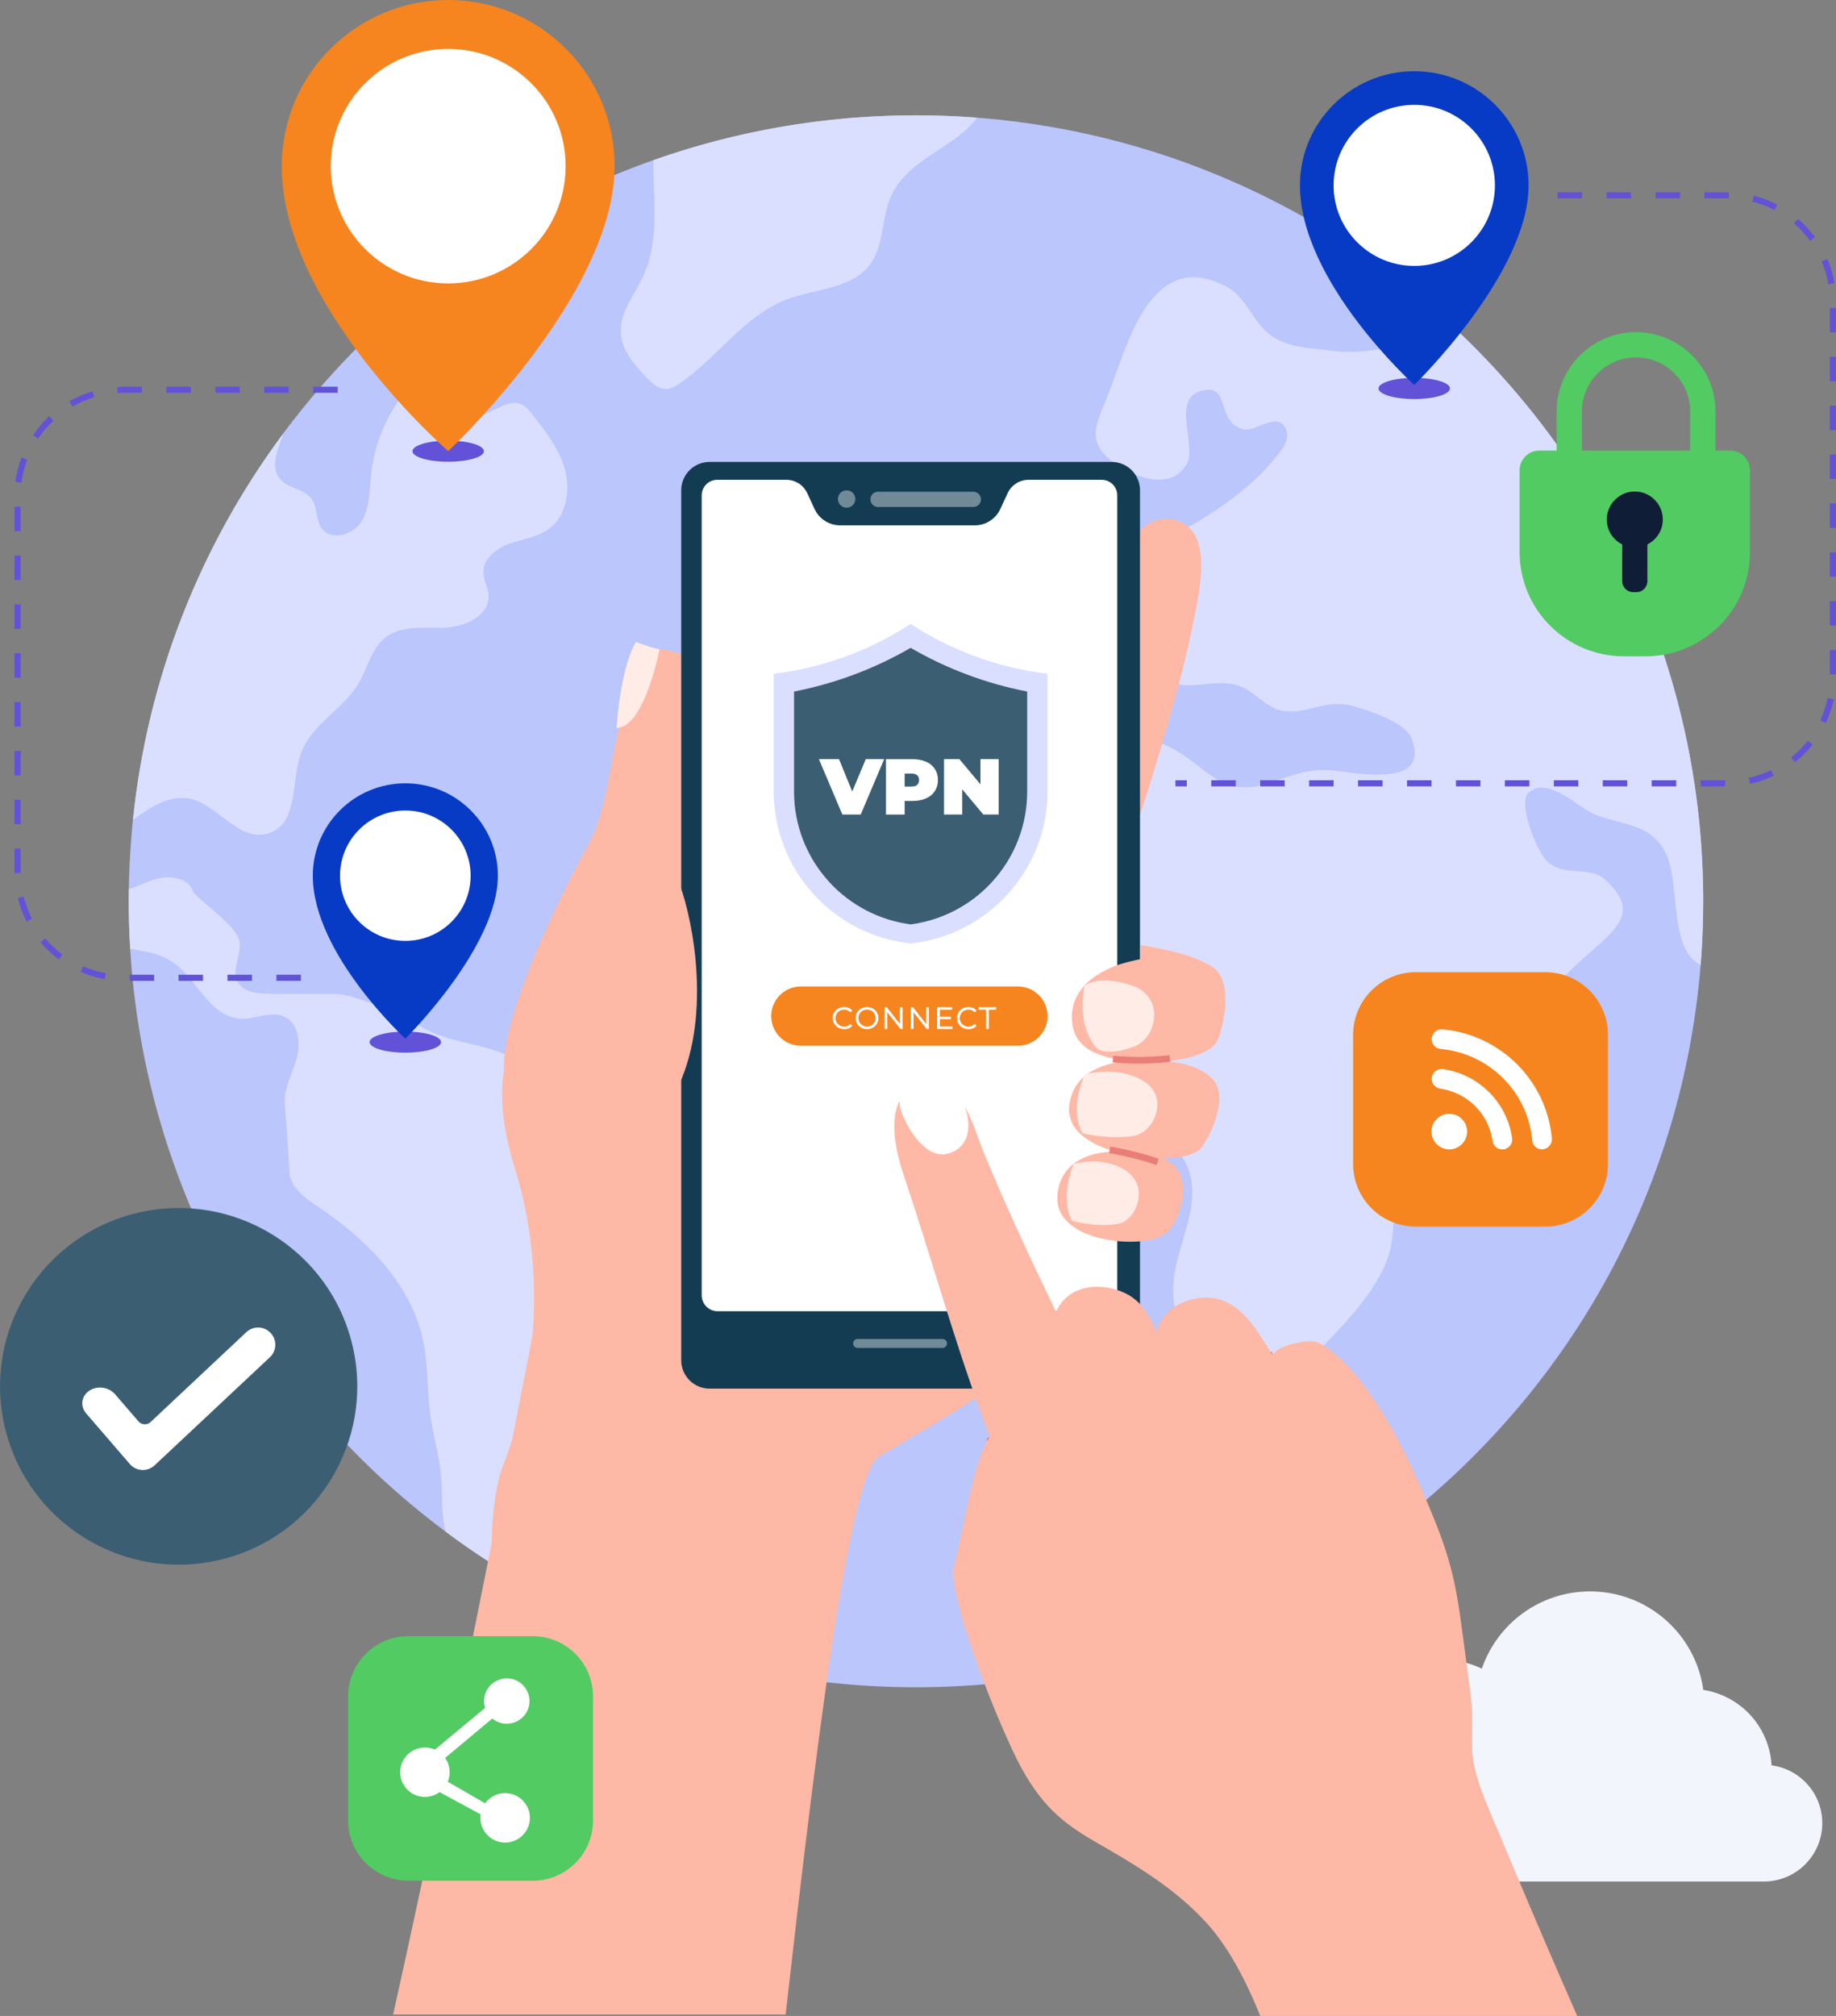 <svg width="410" height="450" viewBox="0 0 410 450" fill="none" xmlns="http://www.w3.org/2000/svg">
<rect x="0" y="0" width="410" height="450" fill="#808080" stroke="none"/>
<g clip-path="url(#clip0_653_473)">
<path d="M328.857 325.25C397.511 256.733 397.511 145.645 328.857 77.128C260.204 8.611 148.894 8.611 80.241 77.128C11.587 145.645 11.587 256.733 80.241 325.25C148.894 393.767 260.204 393.767 328.857 325.25Z" fill="#BAC6FC"/>
<path d="M324.525 72.957C315.668 75.92 307.235 79.575 297.087 78.257C292.461 77.661 287.238 77.613 283.45 74.602C279.267 71.284 278.554 66.35 273.533 63.801C257.053 55.442 251.868 76.603 247.695 87.462C244.919 94.676 242.153 98.263 248.668 103.227C252.803 106.372 261.505 109.882 265.033 103.544C267.452 99.206 260.831 88.001 269.427 87.029C274.612 86.442 271.789 94.897 277.976 95.849C280.713 96.272 285.715 91.463 287.286 96.138C288.115 98.6 285.435 101.428 284.105 103.015C279.499 108.517 272.193 113.836 266.006 117.279C259.809 120.732 232.352 124.118 233.007 133.601C233.72 143.932 240.505 145.336 245.044 144.595C251.376 143.566 255.626 150.222 260.889 152.213C265.89 154.108 270.767 151.703 275.769 152.809C280.058 153.761 282.515 158.321 286.948 158.744C292.615 159.292 296.056 155.906 302.32 157.657C305.703 158.6 313.847 161.254 315.215 164.842C319.716 176.557 301.434 172.161 296.663 171.902C285.647 171.305 279.865 180.443 269.505 172.46C262.151 166.794 257.679 163.072 248.109 166.496C243.637 168.103 239.59 170.565 234.742 171.046C229.711 171.556 224.112 169.103 219.197 170.853C210.754 173.864 210.812 187.041 207.246 193.995C201.57 205.066 198.158 212.145 202.736 224.687C207.689 238.278 213.703 236.027 226.405 234.787C234.106 234.036 251.116 229.189 256.05 237.74C258.431 241.866 256.446 247.146 258.691 251.494C260.31 254.629 263.52 256.765 264.985 260.016C269.447 269.903 260.522 280.416 262.161 290.67C262.826 294.834 264.956 298.643 265.746 302.808C266.546 307.04 266.314 311.445 267.24 315.658C267.779 318.14 268.965 324.103 271.991 324.776C274.892 325.421 283.527 313.215 286.042 310.281C293.656 301.442 307.939 290.237 310.541 278.55C311.601 273.78 310.493 269.884 313.76 265.729C316.931 261.689 321.663 259.881 323.629 254.793C325.258 250.58 324.467 246.54 327.233 242.616C329.604 239.25 333.228 236.845 336.293 234.19C338.827 231.988 342.499 227.91 343.897 225.361C352.127 210.298 370.4 207.24 358.459 196.361C354.787 193.014 348.764 196.044 345.082 191.821C343.097 189.551 338.933 179.346 341.266 177.038C345.439 172.921 352.513 180.356 356.184 181.818C362.227 184.223 368.627 183.723 371.951 190.408C375.344 197.227 372.501 211.683 379.768 215.415C380.143 210.722 380.346 205.97 380.346 201.17C380.346 150.559 358.864 104.967 324.516 72.938L324.525 72.957Z" fill="#DBDFFF"/>
<path d="M117.096 351.89C115.911 349.005 114.205 345.744 115.66 342.993C116.306 341.782 117.463 340.935 118.272 339.819C120.624 336.568 127.293 323.103 128.922 319.563C130.425 316.283 129.288 312.292 130.647 308.954C132.092 305.386 135.909 303.5 138.829 300.971C143.484 296.941 145.97 291.025 148.312 285.331C149.768 281.792 151.213 278.252 152.668 274.703C154.336 270.644 155.984 265.95 153.998 262.036C152.129 258.361 147.705 256.794 143.619 256.226C139.533 255.649 135.215 255.687 131.543 253.812C124.797 250.378 122.378 241.76 116.267 237.297C109.714 232.517 100.288 233.44 93.6 228.852C91.46 227.381 79.288 221.888 75.028 221.879C70.075 221.86 65.121 221.85 60.167 221.831C57.478 221.831 54.24 221.494 53.036 219.089C51.494 216.012 54.664 212.058 53.093 209.009C51.32 205.566 43.465 200.17 43.061 198.939C41.962 195.582 37.23 195.303 33.895 196.506C32.209 197.111 30.503 197.929 28.788 198.468C28.778 199.372 28.749 200.276 28.749 201.19C28.749 204.748 28.865 208.278 29.077 211.789C33.982 212.655 37.645 212.972 41.904 217.801C45.22 221.561 48.207 227.207 53.903 227.39C57.16 227.486 60.582 225.572 63.531 226.957C66.788 228.487 67.174 233.036 66.172 236.489C65.169 239.942 63.261 243.299 63.618 246.877C63.926 249.936 64.562 259.612 64.63 261.555C64.764 265.017 68.07 267.374 70.952 269.307C81.881 276.646 92 286.736 94.564 299.634C95.585 304.799 95.344 310.127 96.029 315.341C96.655 320.131 98.072 324.815 98.496 329.634C98.804 333.173 98.563 336.751 99.161 340.252C99.257 340.8 99.373 341.349 99.498 341.887C105.329 346.235 111.439 350.217 117.8 353.824C117.588 353.179 117.357 352.535 117.106 351.91L117.096 351.89Z" fill="#DBDFFF"/>
<path d="M42.232 178.259C48.515 179.308 53.556 188.609 60.524 185.81C66.711 183.328 64.928 174.181 67.28 167.958C69.65 161.677 76.638 158.33 80.069 152.55C82.121 149.087 82.95 144.701 86.14 142.248C89.754 139.478 94.824 140.286 99.373 140.123C103.922 139.949 109.444 137.314 109.107 132.784C108.981 131.091 107.998 129.533 107.95 127.84C107.863 124.752 110.812 122.425 113.723 121.376C116.633 120.328 119.872 119.972 122.406 118.193C126.396 115.394 127.456 109.729 126.203 105.016C124.96 100.312 121.876 96.34 118.879 92.502C118.214 91.656 117.51 90.771 116.537 90.309C112.624 88.453 108.278 94.368 104.249 92.771C101.329 91.617 100.963 87.366 98.312 85.683C94.987 83.567 90.795 86.741 88.617 90.02C85.427 94.83 83.422 100.408 82.835 106.151C82.478 109.661 82.584 113.412 80.724 116.413C78.864 119.414 73.978 120.819 71.877 117.981C70.46 116.077 70.961 113.23 69.554 111.325C67.945 109.142 64.543 109.084 62.702 107.093C60.186 104.361 61.969 100.456 63.299 96.725C44.998 121.328 32.999 150.886 29.684 183.001C33.645 180.231 37.5 177.471 42.232 178.259Z" fill="#DBDFFF"/>
<path d="M138.646 74.631C138.973 78.257 141.556 81.22 144.004 83.913C145.373 85.413 147.059 87.039 149.083 86.818C150.028 86.712 150.876 86.202 151.666 85.663C160.157 79.921 166.142 70.438 175.741 66.831C182.111 64.436 190.129 64.541 194.225 59.117C197.541 54.721 196.77 48.459 199.112 43.477C201.772 37.831 207.843 34.801 212.942 31.195C214.85 29.838 216.729 28.155 218.223 26.27C213.713 25.924 209.154 25.741 204.547 25.741C183.981 25.741 164.243 29.28 145.903 35.754C145.874 38.197 145.98 40.649 146.067 43.083C146.288 49.296 146.317 55.75 143.744 61.415C141.759 65.782 138.212 69.87 138.646 74.641V74.631Z" fill="#DBDFFF"/>
<path d="M395.611 394.067C395.505 392.211 395.12 390.325 394.407 388.498C391.988 382.294 386.514 378.187 380.365 377.216C378.649 364.798 367.99 355.238 355.076 355.238C343.867 355.238 334.346 362.451 330.915 372.483C328.12 371.146 324.987 370.396 321.672 370.396C309.857 370.396 300.286 379.957 300.286 391.739C300.286 392.48 300.325 393.211 300.402 393.932H277.956C270.747 393.932 264.897 399.761 264.897 406.965C264.897 414.16 270.738 419.998 277.956 419.998H393.877C401.085 419.998 406.935 414.169 406.935 406.965C406.935 400.357 402.001 394.913 395.611 394.067Z" fill="#F3F5FC"/>
<path d="M243.348 213.357C251.164 193.947 261.582 161.447 265.572 143.152C268.058 131.726 271.161 118.626 262.623 116.154C254.084 113.682 248.022 125.503 243.897 141.171C239.762 156.839 220.487 205.797 220.487 205.797L243.348 213.357Z" fill="#FEB8A6"/>
<path d="M112.085 327.845C123.785 297.614 118.474 271.981 115.014 260.958C106.736 234.508 118.349 225.774 123.177 225.601C123.177 225.601 157.246 201.94 158.933 198.593C168.435 203.614 177.321 209.346 185.792 215.992C185.831 216.964 185.966 217.868 186.255 218.657C188.385 224.332 187.46 233.055 191.19 250.041C194.919 267.028 193.194 289.419 177.919 299.49C175.076 301.365 167.722 356.219 162.219 370.743C151.849 398.116 130.704 410.466 126.782 403.378C101.252 357.306 112.065 327.845 112.065 327.845H112.085Z" fill="#FEB8A6"/>
<path d="M226.067 242.933C216.574 227.284 204.846 211.741 190.331 200.064C187.623 203.787 185.513 208.201 183.624 212.347C170.276 241.606 145.989 271.01 120.382 290.419C120.382 290.419 103.102 381.101 87.788 449.7H175.441C181.677 394.644 189.522 329.22 196.181 325.199C196.181 325.199 215.736 313.907 221.008 309.983C230.578 302.856 227.166 282.417 235.368 273.76C236.534 272.529 237.979 271.346 239.531 270.163C235.859 260.737 231.339 251.638 226.067 242.943V242.933Z" fill="#FEB8A6"/>
<path d="M265.812 220.619C268.077 219.792 271.653 216.589 268.241 214.569C264.839 212.539 254.729 210.962 254.729 210.962L254.479 224.697L265.812 220.628V220.619Z" fill="#FEB8A6"/>
<path d="M112.518 238.519C112.354 223.956 128.921 192.851 131.436 188.407C134.8 182.472 136.091 172.469 137.498 165.659C138.905 158.85 143.965 144.691 143.965 144.691C143.965 144.691 158.074 144.124 161.014 154.983C163.963 165.852 159.578 184.213 159 190.369C158.421 196.525 155.251 202.95 162.643 214.492C170.025 226.034 168.194 237.22 163.838 248.993C159.482 260.766 145.584 264.219 137.845 263.286C132.699 262.661 120.565 256.553 120.565 256.553C120.565 256.553 112.72 257.496 112.518 238.509V238.519Z" fill="#FEB8A6"/>
<path d="M142.019 143.306C142.019 143.306 145.141 144.537 147.29 144.932C147.29 144.932 143.937 162.418 137.691 162.495C137.691 162.495 138.424 149.356 142.019 143.306Z" fill="#FFECE6"/>
<path d="M158.46 309.974H248.243C251.74 309.974 254.575 307.144 254.575 303.654L254.575 109.43C254.575 105.94 251.74 103.111 248.243 103.111H158.46C154.963 103.111 152.128 105.94 152.128 109.43L152.128 303.654C152.128 307.144 154.963 309.974 158.46 309.974Z" fill="#133C53"/>
<path d="M245.998 107.103H229.681C227.686 107.103 225.865 108.266 225.026 110.075L223.388 113.614C222.357 115.846 220.121 117.269 217.663 117.269H187.623C185.166 117.269 182.93 115.846 181.898 113.614L180.26 110.075C179.422 108.266 177.6 107.103 175.605 107.103H160.175C158.248 107.103 156.696 108.661 156.696 110.575V289.14C156.696 291.102 158.296 292.699 160.262 292.699H245.93C247.896 292.699 249.496 291.102 249.496 289.14V110.575C249.496 108.651 247.935 107.103 246.017 107.103H245.998Z" fill="white"/>
<g opacity="0.4">
<path d="M196.085 113.172H217.355C218.299 113.172 219.061 112.412 219.061 111.469C219.061 110.527 218.299 109.767 217.355 109.767H196.085C195.14 109.767 194.379 110.527 194.379 111.469C194.379 112.412 195.14 113.172 196.085 113.172Z" fill="white"/>
</g>
<g opacity="0.4">
<path d="M191.517 300.884H210.474C211.033 300.884 211.476 300.432 211.476 299.884C211.476 299.326 211.023 298.884 210.474 298.884H191.517C190.958 298.884 190.515 299.336 190.515 299.884C190.515 300.442 190.968 300.884 191.517 300.884Z" fill="white"/>
</g>
<g opacity="0.4">
<path d="M189.059 113.335C190.134 113.335 191.006 112.466 191.006 111.392C191.006 110.319 190.134 109.45 189.059 109.45C187.984 109.45 187.112 110.319 187.112 111.392C187.112 112.466 187.984 113.335 189.059 113.335Z" fill="white"/>
</g>
<path d="M227.301 233.43H178.853C175.191 233.43 172.223 230.468 172.223 226.813C172.223 223.158 175.191 220.196 178.853 220.196H227.301C230.963 220.196 233.932 223.158 233.932 226.813C233.932 230.468 230.963 233.43 227.301 233.43Z" fill="#F6851F"/>
<path d="M186.101 227.255C186.101 225.909 187.122 224.918 188.5 224.918C189.156 224.918 189.744 225.13 190.148 225.553L189.936 225.774C189.541 225.39 189.059 225.226 188.52 225.226C187.334 225.226 186.448 226.092 186.448 227.255C186.448 228.419 187.344 229.285 188.52 229.285C189.059 229.285 189.541 229.121 189.936 228.727L190.148 228.948C189.744 229.381 189.156 229.593 188.5 229.593C187.132 229.593 186.101 228.602 186.101 227.255Z" fill="white"/>
<path d="M188.491 229.727C187.045 229.727 185.956 228.66 185.956 227.255C185.956 225.851 187.045 224.784 188.491 224.784C189.204 224.784 189.821 225.024 190.235 225.466C190.283 225.515 190.283 225.601 190.235 225.659L190.023 225.88C190.023 225.88 189.965 225.919 189.927 225.919C189.927 225.919 189.859 225.909 189.83 225.88C189.483 225.543 189.05 225.37 188.51 225.37C187.402 225.37 186.573 226.188 186.573 227.265C186.573 228.342 187.402 229.16 188.51 229.16C189.05 229.16 189.483 228.996 189.83 228.65C189.859 228.621 189.888 228.612 189.927 228.612C189.927 228.612 189.994 228.631 190.023 228.65L190.235 228.871C190.283 228.919 190.283 229.006 190.235 229.064C189.821 229.506 189.194 229.756 188.491 229.756V229.727ZM188.491 225.053C187.18 225.053 186.226 225.976 186.226 227.255C186.226 228.535 187.18 229.458 188.491 229.458C189.069 229.458 189.58 229.275 189.946 228.948L189.917 228.919C189.532 229.247 189.059 229.42 188.5 229.42C187.238 229.42 186.293 228.487 186.293 227.255C186.293 226.024 187.247 225.091 188.5 225.091C189.069 225.091 189.532 225.255 189.917 225.582L189.936 225.553C189.58 225.226 189.069 225.053 188.481 225.053H188.491Z" fill="white"/>
<path d="M191.218 227.255C191.218 225.919 192.239 224.918 193.618 224.918C194.996 224.918 196.017 225.909 196.017 227.255C196.017 228.602 194.986 229.593 193.618 229.593C192.249 229.593 191.218 228.592 191.218 227.255ZM195.68 227.255C195.68 226.092 194.793 225.226 193.618 225.226C192.442 225.226 191.555 226.092 191.555 227.255C191.555 228.419 192.442 229.285 193.618 229.285C194.793 229.285 195.68 228.419 195.68 227.255Z" fill="white"/>
<path d="M193.618 229.727C192.172 229.727 191.073 228.66 191.073 227.255C191.073 225.851 192.162 224.784 193.618 224.784C195.073 224.784 196.162 225.851 196.162 227.255C196.162 228.66 195.073 229.727 193.618 229.727ZM193.618 225.053C192.326 225.053 191.353 226.005 191.353 227.255C191.353 228.506 192.326 229.458 193.618 229.458C194.909 229.458 195.882 228.516 195.882 227.255C195.882 225.995 194.909 225.053 193.618 225.053ZM193.618 229.42C192.365 229.42 191.411 228.487 191.411 227.255C191.411 226.024 192.355 225.091 193.618 225.091C194.88 225.091 195.815 226.024 195.815 227.255C195.815 228.487 194.87 229.42 193.618 229.42ZM193.618 225.361C192.519 225.361 191.69 226.178 191.69 227.255C191.69 228.333 192.519 229.15 193.618 229.15C194.716 229.15 195.545 228.333 195.545 227.255C195.545 226.178 194.716 225.361 193.618 225.361Z" fill="white"/>
<path d="M201.443 224.947V229.564H201.164L198.012 225.553V229.564H197.675V224.947H197.954L201.096 228.958V224.947H201.433H201.443Z" fill="white"/>
<path d="M201.443 229.699H201.164C201.164 229.699 201.087 229.679 201.058 229.65L198.147 225.957V229.573C198.147 229.65 198.089 229.708 198.012 229.708H197.675C197.598 229.708 197.54 229.65 197.54 229.573V224.957C197.54 224.88 197.598 224.822 197.675 224.822H197.954C197.954 224.822 198.032 224.841 198.06 224.87L200.961 228.564V224.957C200.961 224.88 201.019 224.822 201.096 224.822H201.434C201.511 224.822 201.569 224.88 201.569 224.957V229.573C201.569 229.65 201.511 229.708 201.434 229.708L201.443 229.699ZM201.231 229.429H201.308V225.091H201.241V228.958C201.241 229.016 201.202 229.064 201.144 229.083C201.087 229.102 201.029 229.083 200.99 229.035L197.887 225.082H197.81V229.42H197.877V225.553C197.877 225.495 197.916 225.447 197.974 225.428C198.032 225.409 198.089 225.428 198.128 225.476L201.241 229.429H201.231Z" fill="white"/>
<path d="M207.303 224.947V229.564H207.024L203.872 225.553V229.564H203.535V224.947H203.815L206.956 228.958V224.947H207.294H207.303Z" fill="white"/>
<path d="M207.304 229.699H207.024C207.024 229.699 206.947 229.679 206.918 229.65L204.008 225.957V229.573C204.008 229.65 203.95 229.708 203.873 229.708H203.535C203.458 229.708 203.4 229.65 203.4 229.573V224.957C203.4 224.88 203.458 224.822 203.535 224.822H203.815C203.815 224.822 203.892 224.841 203.921 224.87L206.822 228.564V224.957C206.822 224.88 206.88 224.822 206.957 224.822H207.294C207.371 224.822 207.429 224.88 207.429 224.957V229.573C207.429 229.65 207.371 229.708 207.294 229.708L207.304 229.699ZM207.092 229.429H207.169V225.091H207.101V228.958C207.101 229.016 207.063 229.064 207.005 229.083C206.947 229.102 206.889 229.083 206.851 229.035L203.747 225.082H203.67V229.42H203.738V225.553C203.738 225.495 203.776 225.447 203.834 225.428C203.892 225.409 203.95 225.428 203.988 225.476L207.101 229.429H207.092Z" fill="white"/>
<path d="M212.594 229.256V229.564H209.404V224.947H212.498V225.255H209.742V227.073H212.209V227.371H209.742V229.266H212.594V229.256Z" fill="white"/>
<path d="M212.594 229.699H209.404C209.327 229.699 209.27 229.641 209.27 229.564V224.947C209.27 224.87 209.327 224.812 209.404 224.812H212.498C212.575 224.812 212.633 224.87 212.633 224.947V225.255C212.633 225.332 212.575 225.389 212.498 225.389H209.886V226.938H212.209C212.286 226.938 212.344 226.996 212.344 227.073V227.371C212.344 227.448 212.286 227.506 212.209 227.506H209.886V229.121H212.604C212.681 229.121 212.739 229.179 212.739 229.256V229.564C212.739 229.641 212.681 229.699 212.604 229.699H212.594ZM209.539 229.429H212.46V229.4H209.742C209.665 229.4 209.607 229.343 209.607 229.266V227.371C209.607 227.294 209.665 227.236 209.742 227.236H212.064V227.207H209.742C209.665 227.207 209.607 227.15 209.607 227.073V225.255C209.607 225.178 209.665 225.12 209.742 225.12H212.354V225.091H209.539V229.429Z" fill="white"/>
<path d="M213.847 227.255C213.847 225.909 214.868 224.918 216.246 224.918C216.902 224.918 217.49 225.13 217.894 225.553L217.682 225.774C217.287 225.39 216.805 225.226 216.266 225.226C215.08 225.226 214.194 226.092 214.194 227.255C214.194 228.419 215.08 229.285 216.266 229.285C216.805 229.285 217.287 229.121 217.682 228.727L217.894 228.948C217.49 229.381 216.902 229.593 216.246 229.593C214.868 229.593 213.847 228.602 213.847 227.255Z" fill="white"/>
<path d="M216.247 229.727C214.801 229.727 213.712 228.66 213.712 227.255C213.712 225.851 214.801 224.784 216.247 224.784C216.96 224.784 217.577 225.024 217.991 225.466C218.039 225.515 218.039 225.601 217.991 225.659L217.779 225.88C217.779 225.88 217.711 225.919 217.683 225.919C217.644 225.919 217.615 225.909 217.586 225.88C217.239 225.543 216.806 225.37 216.266 225.37C215.158 225.37 214.329 226.188 214.329 227.265C214.329 228.342 215.158 229.16 216.266 229.16C216.806 229.16 217.239 228.996 217.586 228.65C217.615 228.621 217.644 228.612 217.683 228.612C217.721 228.612 217.75 228.631 217.779 228.65L217.991 228.871C218.039 228.919 218.039 229.006 217.991 229.064C217.577 229.506 216.95 229.756 216.247 229.756V229.727ZM216.247 225.053C214.936 225.053 213.982 225.976 213.982 227.255C213.982 228.535 214.936 229.458 216.247 229.458C216.825 229.458 217.336 229.275 217.702 228.948L217.673 228.919C217.287 229.247 216.815 229.42 216.256 229.42C214.994 229.42 214.049 228.487 214.049 227.255C214.049 226.024 215.003 225.091 216.256 225.091C216.825 225.091 217.287 225.255 217.673 225.582L217.702 225.553C217.345 225.226 216.834 225.053 216.247 225.053Z" fill="white"/>
<path d="M220.333 225.255H218.666V224.947H222.328V225.255H220.661V229.564H220.324V225.255H220.333Z" fill="white"/>
<path d="M220.671 229.699H220.334C220.256 229.699 220.199 229.641 220.199 229.564V225.389H218.676C218.599 225.389 218.541 225.332 218.541 225.255V224.947C218.541 224.87 218.599 224.812 218.676 224.812H222.338C222.415 224.812 222.473 224.87 222.473 224.947V225.255C222.473 225.332 222.415 225.389 222.338 225.389H220.815V229.564C220.815 229.641 220.758 229.699 220.681 229.699H220.671ZM220.469 229.429H220.536V225.255C220.536 225.178 220.594 225.12 220.671 225.12H222.194V225.091H218.801V225.12H220.324C220.401 225.12 220.459 225.178 220.459 225.255V229.429H220.469Z" fill="white"/>
<path d="M247.357 257.169C253.274 256.88 259.346 256.794 262.71 260.824C266.015 264.786 263.24 273.193 260.233 275.405C256.542 278.108 245.988 277.742 240.447 274.309C237.527 272.491 235.59 270.057 236.226 265.931C237.363 258.554 244.716 257.294 247.357 257.169Z" fill="#FEB8A6"/>
<path d="M239.415 272.529C239.415 272.529 236.486 268.057 239.772 259.833C239.772 259.833 246.316 257.823 251.559 261.41C256.802 264.998 253.65 272.52 249.67 273.203C244.774 274.039 239.425 272.529 239.425 272.529H239.415Z" fill="#FFECE6"/>
<path d="M252.252 236.864C259.403 236.624 266.747 236.595 270.853 240.942C274.901 245.213 269.33 255.264 268.01 256.486C264.222 259.977 250.807 258.823 244.08 255.091C240.524 253.119 238.162 250.503 238.885 246.098C240.177 238.23 249.062 236.97 252.252 236.864Z" fill="#FEB8A6"/>
<path d="M241.776 252.965C241.776 252.965 238.538 248.377 242.277 239.846C242.277 239.846 249.602 237.701 255.423 241.356C261.244 245.011 257.668 252.811 253.216 253.552C247.742 254.466 241.786 252.965 241.786 252.965H241.776Z" fill="#FFECE6"/>
<path d="M250.999 214.973C258.363 212.982 265.456 212.357 270.785 215.867C276.019 219.32 272.703 231.103 271.633 232.69C268.549 237.23 254.874 238.115 246.971 235.883C242.798 234.7 239.704 232.555 239.386 227.813C238.808 219.33 247.723 215.867 251.009 214.982L250.999 214.973Z" fill="#FEB8A6"/>
<path d="M245.198 234.2C245.198 234.2 240.292 230.083 242.191 220.061C242.191 220.061 245.111 217.454 252.676 219.946C260.242 222.427 258.324 231.632 253.505 233.508C247.578 235.816 245.207 234.2 245.207 234.2H245.198Z" fill="#FFECE6"/>
<path d="M146.288 191.215L151.338 196.342C154.036 202.546 159.028 223.947 152.273 240.683C147.435 252.677 140.891 258.65 140.891 258.65L146.278 191.215H146.288Z" fill="#FEB8A6"/>
<path d="M221.689 320.547L220.314 321.107L235.397 357.993L236.772 357.433L221.689 320.547Z" fill="#EA7D77"/>
<path d="M236.517 292.561L235.128 293.083L241.067 308.837L242.457 308.315L236.517 292.561Z" fill="#EA7D77"/>
<path d="M258.845 297.314L257.456 297.836L263.396 313.59L264.785 313.068L258.845 297.314Z" fill="#EA7D77"/>
<path d="M284.003 301.671L282.614 302.193L288.554 317.947L289.943 317.425L284.003 301.671Z" fill="#EA7D77"/>
<path d="M203.351 210.606C195.063 209.712 187.43 205.864 181.783 199.718C175.971 193.389 172.771 185.175 172.771 176.595V150.395C183.652 149.087 194.167 145.268 203.351 139.276C212.536 145.268 223.05 149.087 233.931 150.395V176.595C233.931 185.175 230.732 193.389 224.92 199.718C219.273 205.864 211.64 209.712 203.351 210.606Z" fill="#DBDFFF"/>
<path d="M203.351 206.345C196.383 205.422 189.965 202.094 185.204 196.91C180.125 191.379 177.32 184.194 177.32 176.692V154.367C186.457 152.588 195.314 149.279 203.351 144.614C211.389 149.279 220.246 152.598 229.382 154.367V176.692C229.382 184.194 226.578 191.379 221.499 196.91C216.738 202.094 210.319 205.431 203.351 206.345Z" fill="#3B5E73"/>
<path d="M197.444 169.459L192.211 181.818H188.105L182.872 169.459H187.363L190.312 176.682L193.338 169.459H197.444Z" fill="white"/>
<path d="M206.792 170.026C207.64 170.401 208.296 170.94 208.758 171.652C209.221 172.354 209.452 173.181 209.452 174.124C209.452 175.066 209.221 175.884 208.758 176.595C208.296 177.298 207.64 177.846 206.792 178.221C205.944 178.596 204.952 178.788 203.805 178.788H202.022V181.828H197.849V169.468H203.805C204.952 169.468 205.944 169.661 206.792 170.036V170.026ZM204.817 175.191C205.096 174.941 205.241 174.585 205.241 174.124C205.241 173.662 205.096 173.306 204.817 173.056C204.537 172.806 204.113 172.681 203.544 172.681H202.022V175.576H203.544C204.113 175.576 204.537 175.451 204.817 175.201V175.191Z" fill="white"/>
<path d="M223.013 169.459V181.818H219.582L214.879 176.201V181.818H210.812V169.459H214.242L218.946 175.076V169.459H223.013Z" fill="white"/>
<path d="M254.334 237.422C252.378 237.422 250.412 237.326 248.465 237.143L248.609 235.662C252.782 236.066 257.004 236.018 261.167 235.547L261.341 237.018C259.018 237.287 256.676 237.422 254.334 237.422Z" fill="#EA7D77"/>
<path d="M258.286 260.054C254.836 258.91 251.26 258.015 247.675 257.399L247.925 255.938C251.588 256.563 255.231 257.476 258.748 258.65L258.276 260.054H258.286Z" fill="#EA7D77"/>
<path d="M219.186 315.783C219.803 317.457 220.41 319.14 221.017 320.814C217.519 325.401 215.033 342.147 213.038 349.572C211.746 354.401 219.09 375.629 226.048 390.566C231.291 401.848 236.37 406.398 244.408 411.024C253.313 416.141 262.16 421.335 269.234 429.011C273.918 434.089 277.937 441.303 281.426 450.008H352.213C342.132 427.116 334.769 409.149 332.851 404.715C326.24 389.412 330.008 389.825 328.216 376.716C325.652 358.046 325.517 352.073 320.409 339.454C316.853 330.672 310.81 316.312 302.233 306.309C300.469 304.251 295.94 299.672 293.289 299.422C290.639 299.182 284.779 300.653 284.211 302.5C281.397 298.172 278.052 291.545 272.039 289.987C267.605 288.842 260.223 290.621 258.228 297.258C256.753 293.786 255.028 290.468 251.231 288.65C246.152 286.216 238.693 286.476 235.83 292.834C230.125 281.003 224.535 269.105 219.562 256.947C218.483 254.302 217.268 250.263 215.447 246.954C217.259 252.129 216.016 256.293 211.737 257.505C207.12 258.813 202.966 252.744 201.289 248.147C200.962 247.252 200.846 246.435 200.904 245.684C198.466 250.388 200.249 257.65 201.762 262.161C207.756 279.964 212.72 298.124 219.206 315.754L219.186 315.783Z" fill="#FEB8A6"/>
<path d="M383.082 109.546H347.606V91.848C347.606 82.085 355.567 74.15 365.34 74.15C375.112 74.15 383.082 82.095 383.082 91.848V109.546ZM353.254 103.909H377.435V91.848C377.435 85.192 372.009 79.777 365.349 79.777C358.69 79.777 353.264 85.192 353.264 91.848V103.909H353.254Z" fill="#51CB62"/>
<path d="M386.397 100.581H343.741C341.313 100.581 339.347 102.544 339.347 104.967V123.233C339.347 136.083 349.784 146.509 362.67 146.509H367.469C380.345 146.509 390.792 136.092 390.792 123.233V104.967C390.792 102.544 388.826 100.581 386.397 100.581Z" fill="#51CB62"/>
<path d="M367.883 121.53V129.725C367.883 131.081 366.775 132.187 365.416 132.187H364.722C363.363 132.187 362.255 131.081 362.255 129.725V121.53C360.039 120.415 358.574 118.029 358.843 115.326C359.133 112.441 361.465 110.075 364.356 109.757C368.134 109.344 371.324 112.277 371.324 115.961C371.324 118.395 369.927 120.501 367.883 121.53Z" fill="#0F1E36"/>
<path d="M345.072 217.012H316.169C308.436 217.012 302.166 223.269 302.166 230.987V259.833C302.166 267.551 308.436 273.809 316.169 273.809H345.072C352.806 273.809 359.076 267.551 359.076 259.833V230.987C359.076 223.269 352.806 217.012 345.072 217.012Z" fill="#F6851F"/>
<path d="M344.349 256.563C343.222 256.563 342.258 255.707 342.162 254.581C342.142 254.331 342.113 254.081 342.085 253.831C340.841 243.588 332.659 235.441 322.376 234.229C322.154 234.2 321.932 234.181 321.711 234.162C320.583 234.065 319.716 233.104 319.716 231.969C319.716 230.699 320.795 229.66 322.067 229.766C322.491 229.804 322.906 229.853 323.33 229.901C335.473 231.536 345.072 241.26 346.479 253.446C346.508 253.677 346.527 253.898 346.547 254.129C346.662 255.418 345.65 256.544 344.349 256.544V256.563Z" fill="white"/>
<path d="M335.473 256.563C334.375 256.563 333.44 255.755 333.295 254.668C333.276 254.533 333.257 254.399 333.237 254.264C332.293 248.714 327.985 244.29 322.482 243.164C322.212 243.107 321.933 243.059 321.653 243.02C320.554 242.866 319.726 241.952 319.726 240.837C319.726 239.509 320.892 238.471 322.212 238.653C322.299 238.663 322.386 238.673 322.463 238.692C330.346 239.894 336.582 246.185 337.671 254.091C337.671 254.091 337.671 254.11 337.671 254.12C337.844 255.428 336.794 256.572 335.473 256.572V256.563Z" fill="white"/>
<path d="M327.619 252.59C327.619 254.783 325.836 256.563 323.639 256.563C321.441 256.563 319.658 254.783 319.658 252.59C319.658 250.397 321.441 248.618 323.639 248.618C325.836 248.618 327.619 250.397 327.619 252.59Z" fill="white"/>
<path d="M49.005 348.213C70.448 343.193 83.754 321.776 78.724 300.375C73.695 278.974 52.234 265.695 30.791 270.714C9.348 275.734 -3.958 297.152 1.071 318.552C6.101 339.953 27.561 353.232 49.005 348.213Z" fill="#3B5E73"/>
<path d="M28.99 326.806L19.246 315.514C17.858 313.898 18.167 311.618 19.94 310.435C21.713 309.252 24.306 309.608 25.694 311.224L30.917 317.283C31.621 318.091 32.854 318.159 33.635 317.428L55.011 297.364C56.563 295.921 59.001 295.998 60.447 297.556C61.892 299.105 61.815 301.538 60.254 302.981L34.522 327.104C32.922 328.595 30.406 328.45 28.98 326.806H28.99Z" fill="white"/>
<path d="M67.193 218.955H61.728V217.589H67.193V218.955ZM56.264 218.955H50.8V217.589H56.264V218.955ZM45.335 218.955H39.871V217.589H45.335V218.955ZM34.406 218.955H28.942V217.589H34.406V218.955ZM23.381 218.57C21.54 218.243 19.728 217.695 18.013 216.954L18.552 215.704C20.171 216.406 21.877 216.916 23.622 217.224L23.381 218.56V218.57ZM13.146 214.165C11.642 213.049 10.264 211.77 9.05 210.346L10.091 209.461C11.237 210.808 12.539 212.02 13.955 213.068L13.146 214.165ZM5.937 205.691C5.079 204.027 4.414 202.267 3.961 200.449L5.291 200.122C5.715 201.834 6.342 203.498 7.151 205.066L5.937 205.691ZM3.248 194.909V189.446H4.607V194.89L3.248 194.909ZM4.607 183.992H3.238V178.538H4.607V183.992ZM4.607 173.085H3.238V167.631H4.607V173.085ZM4.607 162.178H3.238V156.724H4.607V162.178ZM4.607 151.27H3.238V145.817H4.607V151.27ZM4.607 140.363H3.238V134.909H4.607V140.363ZM4.607 129.456H3.238V124.002H4.607V129.456ZM4.607 118.549H3.238V113.095H4.607V118.549ZM4.8 107.738L3.441 107.564C3.682 105.708 4.135 103.881 4.8 102.13L6.081 102.611C5.455 104.256 5.031 105.987 4.8 107.738ZM8.51 97.917L7.373 97.157C8.414 95.609 9.638 94.176 11.006 92.896L11.941 93.897C10.649 95.099 9.493 96.455 8.51 97.917ZM16.201 90.751L15.517 89.568C17.145 88.635 18.87 87.885 20.663 87.356L21.058 88.664C19.372 89.174 17.733 89.876 16.201 90.751ZM26.272 87.731L26.185 86.365C26.686 86.337 27.197 86.317 27.708 86.317H31.698V87.683H27.708C27.226 87.683 26.744 87.702 26.272 87.731ZM75.404 87.683H69.94V86.317H75.404V87.683ZM64.475 87.683H59.011V86.317H64.475V87.683ZM53.546 87.683H48.082V86.317H53.546V87.683ZM42.617 87.683H37.153V86.317H42.617V87.683Z" fill="#6252D7"/>
<path d="M385.242 175.538H379.777V174.172H385.242V175.538ZM374.313 175.538H368.848V174.172H374.313V175.538ZM363.384 175.538H357.919V174.172H363.384V175.538ZM352.455 175.538H346.99V174.172H352.455V175.538ZM341.526 175.538H336.061V174.172H341.526V175.538ZM330.597 175.538H325.132V174.172H330.597V175.538ZM319.668 175.538H314.203V174.172H319.668V175.538ZM308.739 175.538H303.274V174.172H308.739V175.538ZM297.81 175.538H292.345V174.172H297.81V175.538ZM286.881 175.538H281.416V174.172H286.881V175.538ZM275.952 175.538H270.487V174.172H275.952V175.538ZM265.023 175.538H262.488V174.172H265.023V175.538ZM390.793 174.97L390.504 173.643C392.229 173.268 393.915 172.69 395.506 171.921L396.093 173.152C394.407 173.96 392.624 174.576 390.793 174.98V174.97ZM400.835 170.161L399.977 169.103C401.356 167.997 402.608 166.737 403.697 165.342L404.777 166.188C403.62 167.66 402.29 168.997 400.835 170.17V170.161ZM407.716 161.418L406.473 160.841C407.215 159.244 407.784 157.551 408.14 155.829L409.48 156.108C409.104 157.945 408.507 159.725 407.716 161.427V161.418ZM409.991 150.549H408.622V145.095H409.991V150.549ZM409.991 139.642H408.622V134.188H409.991V139.642ZM409.991 128.734H408.622V123.281H409.991V128.734ZM409.991 117.827H408.622V112.374H409.991V117.827ZM409.991 106.92H408.622V101.466H409.991V106.92ZM409.991 96.013H408.622V90.559H409.991V96.013ZM409.991 85.106H408.622V79.652H409.991V85.106ZM409.991 74.198H408.622V68.745H409.991V74.198ZM408.295 63.426C407.996 61.685 407.495 59.982 406.81 58.357L408.073 57.828C408.805 59.55 409.326 61.358 409.644 63.204L408.295 63.435V63.426ZM404.208 53.759C403.167 52.336 401.963 51.028 400.623 49.873L401.519 48.844C402.936 50.066 404.218 51.451 405.317 52.961L404.208 53.759ZM396.248 46.892C394.677 46.074 393.019 45.43 391.304 44.997L391.641 43.679C393.453 44.141 395.216 44.824 396.874 45.689L396.238 46.892H396.248ZM386.061 44.276C385.887 44.276 385.704 44.276 385.531 44.276H380.616V42.91H385.531C385.723 42.91 385.907 42.91 386.09 42.91L386.061 44.276ZM375.151 44.276H369.687V42.91H375.151V44.276ZM364.222 44.276H358.758V42.91H364.222V44.276ZM353.293 44.276H347.829V42.91H353.293V44.276Z" fill="#6252D7"/>
<path d="M315.822 89.078C320.229 89.078 323.802 88.019 323.802 86.712C323.802 85.405 320.229 84.346 315.822 84.346C311.415 84.346 307.842 85.405 307.842 86.712C307.842 88.019 311.415 89.078 315.822 89.078Z" fill="#6252D7"/>
<path d="M100.085 103.073C104.493 103.073 108.065 102.018 108.065 100.716C108.065 99.415 104.493 98.36 100.085 98.36C95.678 98.36 92.106 99.415 92.106 100.716C92.106 102.018 95.678 103.073 100.085 103.073Z" fill="#6252D7"/>
<path d="M98.496 232.623C98.496 233.931 94.92 234.979 90.516 234.979C86.112 234.979 82.536 233.921 82.536 232.623C82.536 231.324 86.112 230.266 90.516 230.266C94.92 230.266 98.496 231.324 98.496 232.623Z" fill="#6252D7"/>
<path d="M315.822 62.281C327.388 62.281 336.765 52.923 336.765 41.38C336.765 29.837 327.388 20.48 315.822 20.48C304.256 20.48 294.88 29.837 294.88 41.38C294.88 52.923 304.256 62.281 315.822 62.281Z" fill="white"/>
<path d="M315.822 15.901C301.722 15.901 290.292 27.309 290.292 41.38C290.292 62.897 315.822 85.923 315.822 85.923C315.822 85.923 341.352 61.175 341.352 41.38C341.352 27.309 329.922 15.901 315.822 15.901ZM315.822 59.357C305.876 59.357 297.809 51.306 297.809 41.38C297.809 31.454 305.876 23.404 315.822 23.404C325.768 23.404 333.834 31.454 333.834 41.38C333.834 51.306 325.768 59.357 315.822 59.357Z" fill="#073BC5"/>
<path d="M121.64 58.606C133.544 46.725 133.544 27.462 121.64 15.581C109.735 3.7 90.434 3.7 78.53 15.581C66.625 27.462 66.625 46.725 78.53 58.606C90.434 70.487 109.735 70.487 121.64 58.606Z" fill="white"/>
<path d="M100.086 0.002C79.558 0.002 62.924 16.613 62.924 37.09C62.924 68.418 100.086 100.706 100.086 100.706C100.086 100.706 137.248 65.917 137.248 37.09C137.258 16.613 120.614 0.002 100.086 0.002ZM100.086 63.262C85.611 63.262 73.862 51.547 73.862 37.09C73.862 22.634 85.601 10.919 100.086 10.919C114.571 10.919 126.31 22.634 126.31 37.09C126.31 51.547 114.571 63.262 100.086 63.262Z" fill="#F6851F"/>
<path d="M102.5 207.443C109.12 200.836 109.12 190.124 102.5 183.517C95.879 176.91 85.146 176.91 78.525 183.517C71.905 190.124 71.905 200.836 78.525 207.443C85.146 214.051 95.879 214.051 102.5 207.443Z" fill="white"/>
<path d="M90.515 174.854C79.105 174.854 69.853 184.088 69.853 195.476C69.853 212.895 90.515 231.853 90.515 231.853C90.515 231.853 111.178 211.501 111.178 195.476C111.178 184.088 101.926 174.854 90.515 174.854ZM90.515 210.029C82.458 210.029 75.934 203.517 75.934 195.476C75.934 187.435 82.458 180.924 90.515 180.924C98.572 180.924 105.097 187.435 105.097 195.476C105.097 203.517 98.572 210.029 90.515 210.029Z" fill="#073BC5"/>
<path d="M118.966 365.231H91.2C83.764 365.231 77.736 371.247 77.736 378.668V406.379C77.736 413.799 83.764 419.815 91.2 419.815H118.966C126.401 419.815 132.429 413.799 132.429 406.379V378.668C132.429 371.247 126.401 365.231 118.966 365.231Z" fill="#51CB62"/>
<path d="M108.316 381.188C109.136 383.862 111.969 385.372 114.648 384.554C117.327 383.737 118.841 380.909 118.021 378.235C117.202 375.561 114.369 374.051 111.689 374.869C109.01 375.686 107.497 378.514 108.316 381.188Z" fill="white"/>
<path d="M107.275 405.782C107.275 408.831 109.752 411.303 112.798 411.303C115.843 411.303 118.33 408.831 118.33 405.782C118.33 402.733 115.853 400.261 112.798 400.261C109.743 400.261 107.275 402.733 107.275 405.782Z" fill="white"/>
<path d="M89.359 395.596C89.359 398.645 91.836 401.117 94.882 401.117C97.927 401.117 100.414 398.645 100.414 395.596C100.414 392.547 97.937 390.085 94.882 390.085C91.827 390.085 89.359 392.557 89.359 395.596Z" fill="white"/>
<path d="M111.979 407.523L112.808 405.118L95.875 395.346L113.82 380.38L111.883 378.283L93.147 393.855C92.473 394.173 92.039 394.846 92.039 395.596C92.039 396.347 92.473 397.02 93.147 397.337L111.989 407.523H111.979Z" fill="white"/>
</g>
<defs>
<clipPath id="clip0_653_473">
<rect width="410" height="450" fill="white"/>
</clipPath>
</defs>
</svg>
